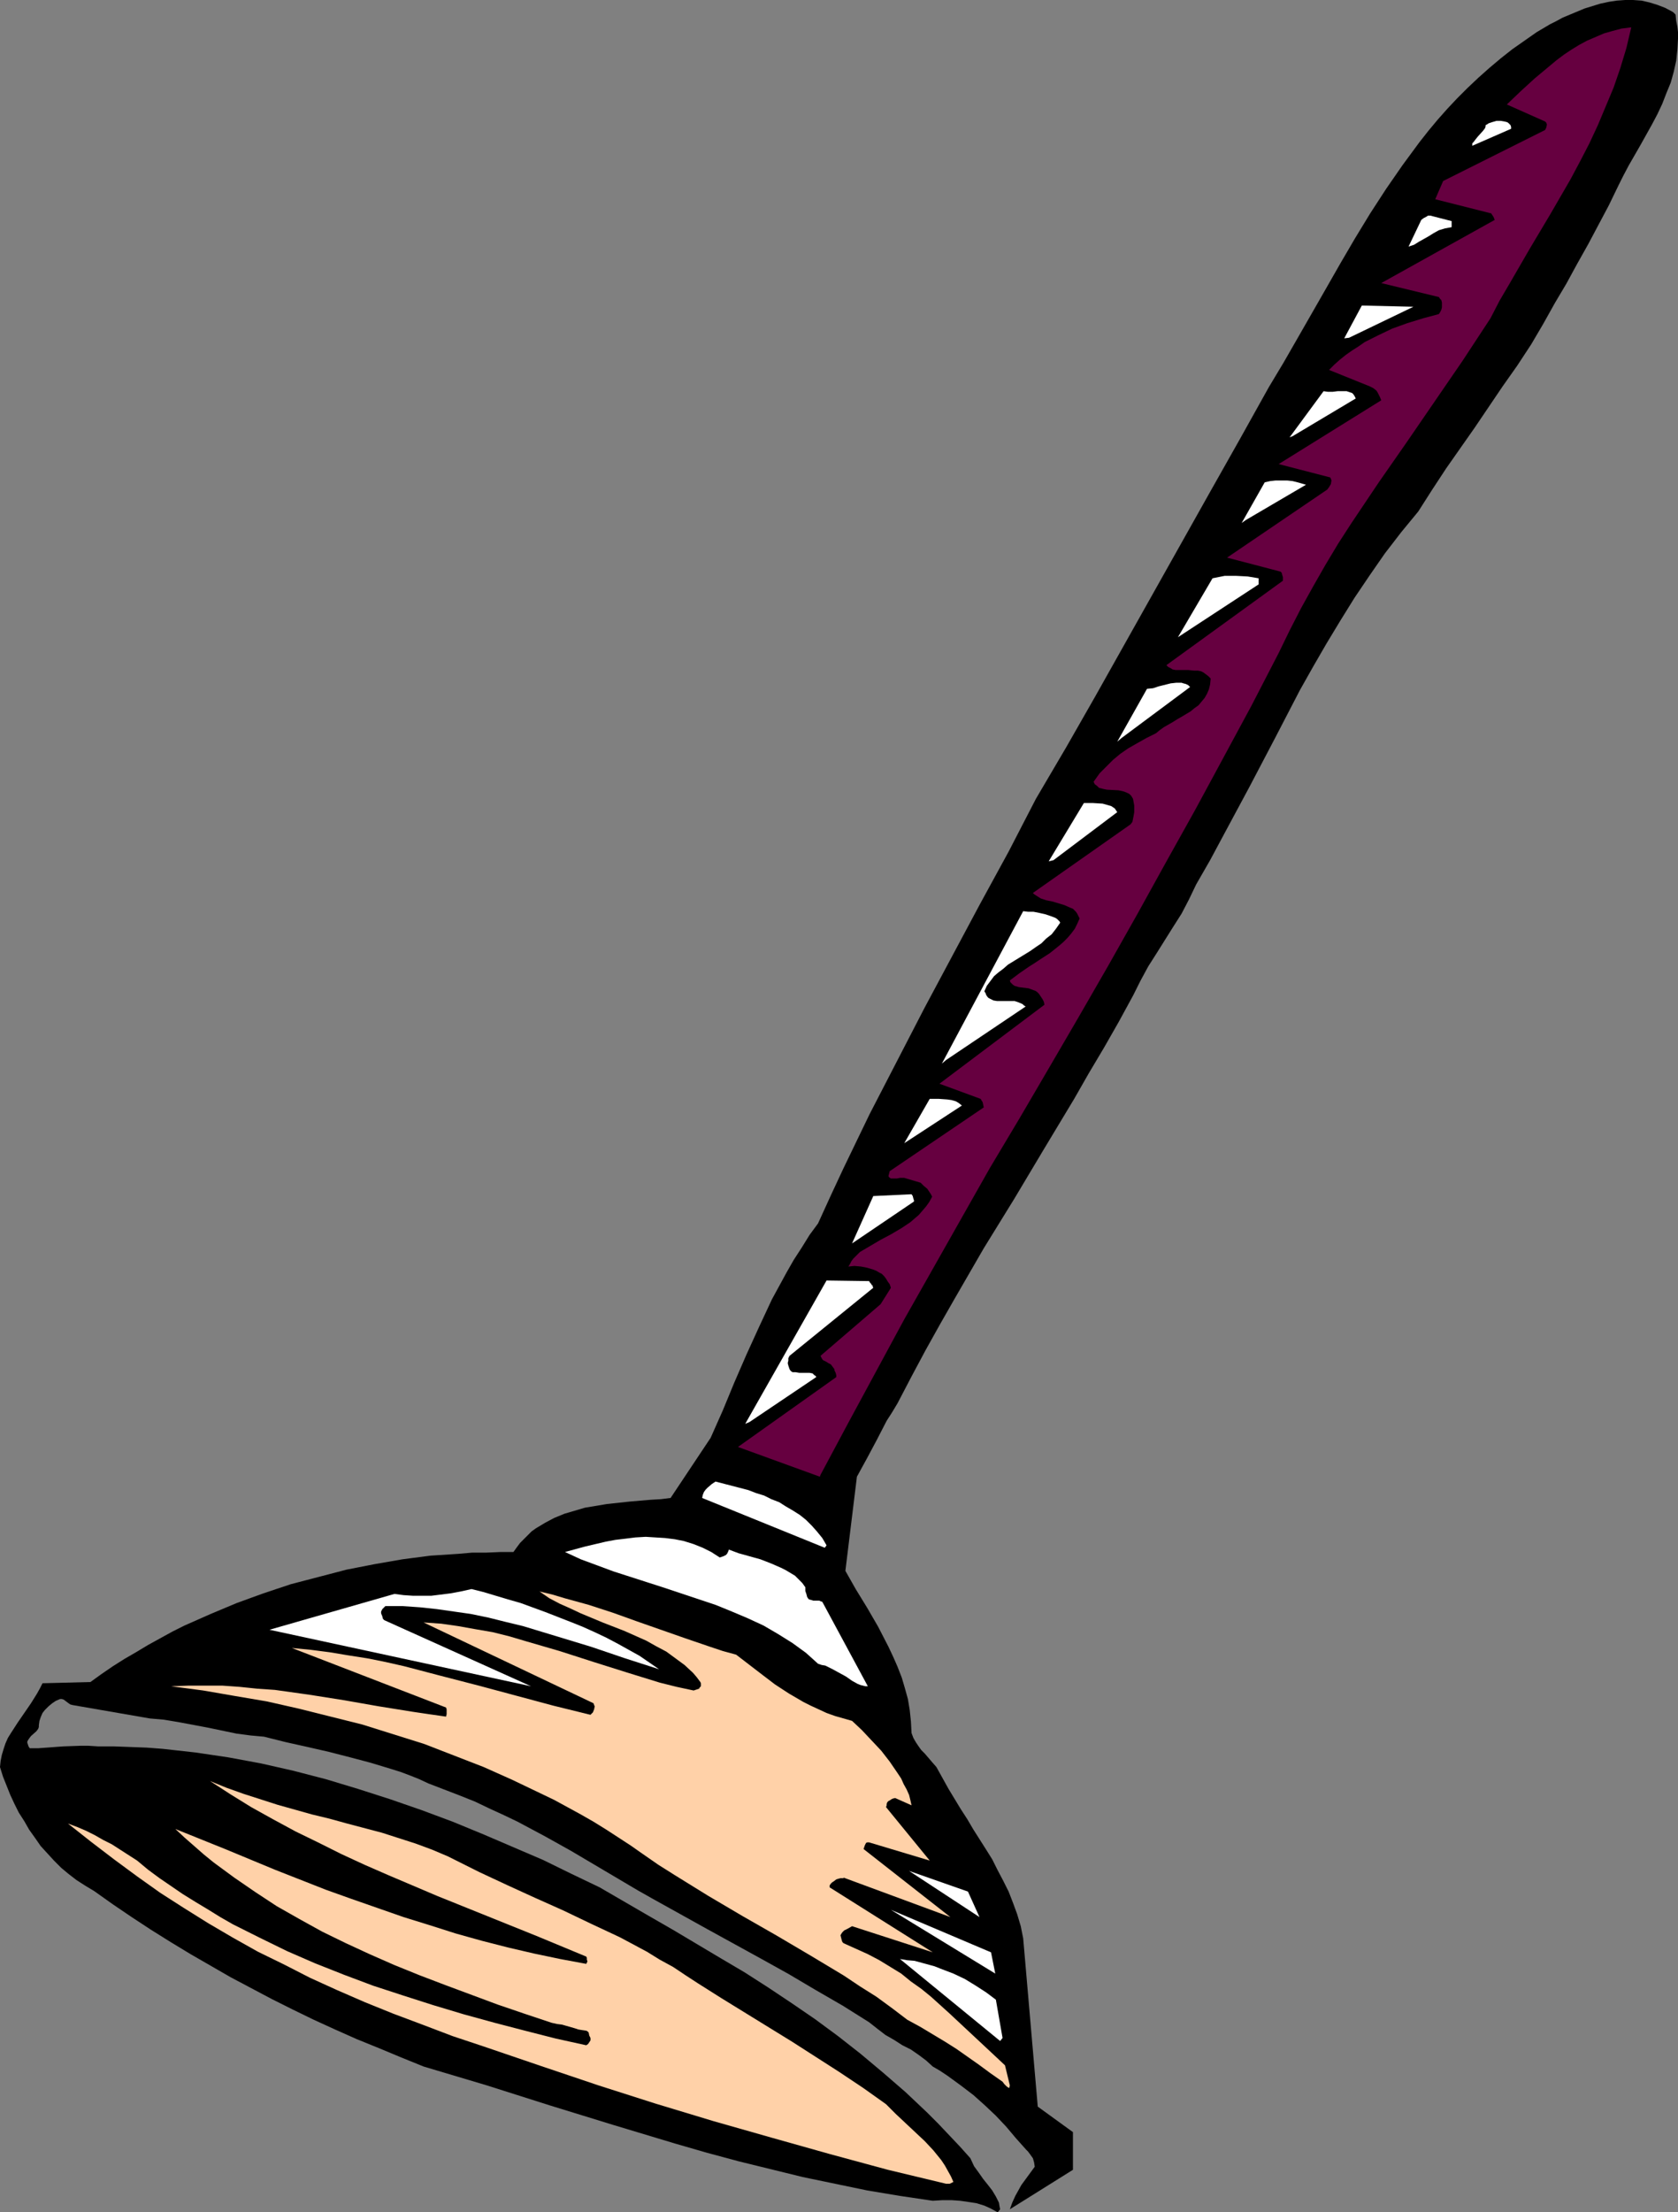 <?xml version="1.0" encoding="UTF-8" standalone="no"?>
<svg
   version="1.0"
   width="118.197mm"
   height="155.711mm"
   id="svg23"
   sodipodi:docname="Plunger 1.wmf"
   xmlns:inkscape="http://www.inkscape.org/namespaces/inkscape"
   xmlns:sodipodi="http://sodipodi.sourceforge.net/DTD/sodipodi-0.dtd"
   xmlns="http://www.w3.org/2000/svg"
   xmlns:svg="http://www.w3.org/2000/svg">
  <rect width="100%" height="100%" fill="#808080" stroke="none"/>
  <sodipodi:namedview
     id="namedview23"
     pagecolor="#ffffff"
     bordercolor="#000000"
     borderopacity="0.25"
     inkscape:showpageshadow="2"
     inkscape:pageopacity="0.0"
     inkscape:pagecheckerboard="0"
     inkscape:deskcolor="#d1d1d1"
     inkscape:document-units="mm" />
  <defs
     id="defs1">
    <pattern
       id="WMFhbasepattern"
       patternUnits="userSpaceOnUse"
       width="6"
       height="6"
       x="0"
       y="0" />
  </defs>
  <path
     style="fill:#000000;fill-opacity:1;fill-rule:evenodd;stroke:none"
     d="m 265.614,588.515 0.646,-0.808 -0.162,-0.808 -0.162,-0.97 -0.808,-1.616 -0.969,-1.616 -1.131,-1.454 -1.293,-1.616 -1.131,-1.616 -1.293,-1.778 -0.969,-2.101 -2.747,-3.07 -2.908,-3.07 -2.908,-3.07 -2.908,-2.909 -2.908,-2.747 -2.908,-2.747 -5.978,-5.171 -5.978,-5.009 -5.978,-4.686 -6.139,-4.525 -6.14,-4.201 -6.301,-4.201 -6.301,-4.04 -6.301,-3.717 -12.764,-7.595 -6.463,-3.717 -13.087,-7.595 -7.432,-3.555 -7.594,-3.717 -7.917,-3.393 -7.917,-3.393 -8.24,-3.393 -8.24,-3.07 -8.401,-2.909 -8.563,-2.747 -8.563,-2.585 -8.725,-2.262 -8.563,-1.939 -8.725,-1.616 -4.362,-0.646 -4.362,-0.646 -4.362,-0.485 -4.362,-0.485 -4.201,-0.323 -4.362,-0.162 -4.362,-0.162 h -4.201 l -2.585,-0.162 H 21.327 l -4.524,0.162 -4.362,0.323 -2.262,0.162 H 7.917 L 7.594,464.574 7.432,464.09 7.27,463.605 v -0.323 l 0.162,-0.323 0.323,-0.485 0.485,-0.646 1.454,-1.293 0.485,-0.646 0.162,-0.485 v -0.485 l 0.162,-1.131 0.323,-0.97 0.485,-1.131 0.646,-0.808 0.969,-0.97 0.969,-0.808 0.969,-0.646 1.131,-0.485 h 0.485 l 0.485,0.162 0.646,0.485 0.646,0.485 0.485,0.323 0.646,0.162 20.519,3.555 3.716,0.323 3.878,0.646 7.755,1.454 3.878,0.808 3.878,0.808 3.716,0.485 3.554,0.323 5.816,1.454 5.816,1.293 5.655,1.293 5.655,1.454 5.493,1.454 5.332,1.616 2.585,0.808 2.585,0.97 2.423,0.97 2.423,1.131 4.201,1.616 4.201,1.616 4.039,1.616 3.716,1.778 3.878,1.778 3.716,1.778 7.27,3.878 6.947,3.878 7.109,4.201 7.109,4.201 3.554,2.101 3.716,2.101 14.541,8.08 14.702,8.08 7.27,4.04 7.109,4.201 7.27,4.201 6.947,4.363 2.262,1.778 2.1,1.616 2.262,1.293 2.262,1.454 2.262,1.131 2.1,1.454 1.939,1.454 1.777,1.616 1.939,1.131 1.939,1.293 3.554,2.585 3.393,2.585 3.07,2.747 2.908,2.747 2.747,2.909 2.585,3.07 2.747,3.07 0.485,0.485 0.485,0.646 0.808,1.131 0.323,1.131 0.162,1.131 -1.777,2.424 -1.777,2.424 -0.808,1.454 -0.808,1.454 -0.808,1.778 -0.646,1.778 16.803,-10.503 V 567.185 L 276.278,560.398 272.4,515.637 l -0.646,-3.232 -0.969,-3.232 -1.131,-3.07 -1.131,-2.909 -1.454,-2.909 -1.454,-2.747 -1.454,-2.909 -1.616,-2.585 -3.393,-5.333 -1.616,-2.747 -1.777,-2.747 -3.231,-5.333 -3.231,-5.817 -1.131,-1.293 -0.969,-1.131 -0.969,-1.131 -0.969,-0.97 -0.808,-1.131 -0.646,-0.97 -0.646,-1.131 -0.485,-1.293 -0.162,-3.07 -0.323,-3.07 -0.485,-2.909 -0.808,-2.909 -0.808,-2.747 -1.131,-2.909 -1.131,-2.585 -1.293,-2.747 -2.747,-5.333 -2.908,-5.009 -3.07,-5.009 -2.747,-4.848 3.07,-25.047 2.747,-5.009 2.585,-4.848 2.585,-5.009 1.454,-2.262 1.454,-2.424 3.716,-7.11 3.716,-6.948 3.878,-6.948 3.878,-6.787 7.755,-13.412 8.078,-13.089 7.917,-13.25 8.078,-13.412 3.878,-6.787 4.039,-6.787 3.878,-6.787 3.878,-7.11 1.939,-3.878 2.1,-3.878 2.262,-3.555 4.362,-6.948 2.262,-3.555 1.939,-3.717 1.939,-4.04 3.716,-6.464 3.554,-6.625 6.947,-12.927 6.786,-12.927 6.624,-12.766 3.554,-6.302 3.554,-6.14 3.716,-6.14 3.716,-5.979 4.039,-5.979 4.039,-5.817 4.362,-5.656 4.524,-5.494 3.716,-5.817 3.716,-5.656 7.594,-10.827 7.432,-10.988 3.878,-5.494 3.716,-5.656 3.231,-5.494 3.07,-5.494 3.07,-5.171 2.908,-5.333 2.908,-5.171 2.747,-5.171 2.747,-5.171 2.585,-5.333 1.293,-2.585 1.454,-2.747 3.07,-5.333 3.07,-5.494 1.454,-2.747 1.293,-2.747 1.131,-2.909 1.131,-2.747 0.808,-2.909 0.646,-2.909 0.323,-3.07 0.162,-2.909 V 8.564 L 446.568,7.11 446.245,5.494 446.083,3.878 445.437,3.232 443.337,2.101 441.236,1.293 439.136,0.646 437.036,0.162 434.774,0 h -2.1 l -2.262,0.162 -2.1,0.323 -2.262,0.485 -2.1,0.646 -2.1,0.646 -1.939,0.808 -1.939,0.808 -1.939,0.808 -1.777,0.97 -1.616,0.808 -3.554,2.101 -3.231,2.262 -3.231,2.262 -3.07,2.424 -3.07,2.585 -2.908,2.585 -2.908,2.747 -2.747,2.747 -2.585,2.747 -2.585,2.909 -2.423,2.909 -2.423,3.07 -2.262,3.07 -2.262,3.07 -4.362,6.302 -4.201,6.464 -4.039,6.625 -3.878,6.625 -3.878,6.787 -7.594,13.25 -3.716,6.464 -3.878,6.464 -7.755,13.897 -7.755,13.735 -15.349,27.309 -15.349,27.309 -7.755,13.574 -8.078,13.735 -7.27,14.058 -7.594,13.897 -14.864,27.794 -7.27,14.058 -7.27,14.058 -6.947,14.382 -3.393,7.272 -3.393,7.433 -2.262,3.07 -2.1,3.393 -2.1,3.232 -1.939,3.393 -1.939,3.555 -1.939,3.555 -3.393,7.272 -3.393,7.433 -3.231,7.433 -3.07,7.433 -3.231,7.272 -10.663,15.998 -2.585,0.323 -2.747,0.162 -5.655,0.485 -5.978,0.646 -2.908,0.485 -2.908,0.485 -2.747,0.808 -2.747,0.808 -2.747,1.131 -2.423,1.293 -2.423,1.454 -1.131,0.808 -0.969,0.97 -1.131,1.131 -0.969,0.97 -0.969,1.293 -0.808,1.131 h -3.554 l -3.716,0.162 h -3.716 l -3.716,0.323 -7.432,0.485 -7.432,0.97 -7.432,1.293 -7.432,1.454 -7.432,1.939 -7.432,1.939 -7.27,2.424 -7.109,2.585 -6.947,2.909 -6.947,3.07 -3.231,1.616 -3.231,1.778 -3.231,1.778 -3.231,1.939 -3.07,1.778 -3.07,1.939 -3.07,2.101 -2.908,2.101 -12.764,0.323 -0.646,1.293 -0.808,1.454 -1.616,2.585 -1.777,2.585 -1.777,2.585 -1.777,2.747 -0.808,1.293 -0.646,1.454 -0.485,1.454 -0.485,1.616 -0.323,1.616 L 0,470.069 l 0.808,2.585 0.969,2.424 0.969,2.424 1.131,2.424 1.131,2.262 1.454,2.262 1.293,2.262 1.616,2.262 1.454,2.101 1.777,1.939 1.777,1.939 1.939,1.939 1.939,1.616 2.1,1.616 2.262,1.454 2.423,1.454 5.009,3.555 5.009,3.393 5.17,3.393 5.17,3.232 5.332,3.232 5.332,3.07 5.332,3.07 5.493,2.909 5.493,2.909 5.493,2.747 5.655,2.747 5.655,2.585 5.816,2.585 5.978,2.424 5.816,2.424 5.978,2.424 16.803,5.009 16.803,5.333 16.803,5.171 16.641,5.009 8.401,2.424 8.401,2.262 8.563,2.101 8.563,2.101 8.563,1.778 8.563,1.778 8.725,1.454 8.725,1.293 2.585,-0.162 h 2.423 l 2.262,0.162 2.262,0.323 2.1,0.323 2.1,0.646 1.777,0.808 z"
     id="path1" />
  <path
     style="fill:#ffd1a8;fill-opacity:1;fill-rule:evenodd;stroke:none"
     d="m 251.881,580.92 h 0.969 l 0.323,-0.162 0.646,-0.323 -0.646,-1.454 -0.808,-1.454 -0.808,-1.454 -0.969,-1.454 -2.1,-2.585 -2.262,-2.424 -2.585,-2.424 -2.585,-2.424 -2.585,-2.424 -2.585,-2.585 -6.139,-4.363 -6.301,-4.201 -6.301,-4.04 -6.301,-4.04 -6.301,-3.878 -6.301,-3.878 -6.301,-3.878 -6.139,-3.878 -3.231,-2.101 -3.393,-2.262 -3.554,-1.939 -3.393,-2.101 -7.27,-3.878 -7.594,-3.555 -7.432,-3.555 -7.594,-3.393 -7.432,-3.393 -7.27,-3.393 -4.201,-2.101 -4.201,-2.101 -4.201,-1.778 -4.362,-1.616 -4.524,-1.454 -4.524,-1.454 -9.209,-2.424 -4.685,-1.293 -4.685,-1.131 -9.209,-2.585 -4.524,-1.454 -4.524,-1.454 -4.524,-1.616 -4.362,-1.778 5.493,3.555 5.493,3.393 5.816,3.232 5.978,3.232 5.978,2.909 6.14,3.07 6.301,2.909 6.301,2.747 6.463,2.747 6.463,2.747 13.248,5.333 13.248,5.332 13.248,5.494 0.162,0.323 v 0.485 l 0.162,0.485 -0.323,0.646 -6.947,-1.293 -6.947,-1.454 -6.947,-1.616 -6.947,-1.778 -6.947,-1.939 -7.109,-2.262 -6.786,-2.101 -6.947,-2.424 -6.947,-2.424 -6.786,-2.424 -13.572,-5.333 -13.248,-5.494 -13.248,-5.332 2.423,2.262 2.585,2.262 2.585,2.262 2.585,2.101 5.493,4.04 5.655,3.878 5.655,3.717 5.978,3.393 6.14,3.393 6.301,3.07 6.301,2.909 6.624,2.909 6.786,2.747 6.786,2.585 6.947,2.585 6.947,2.585 7.109,2.424 7.27,2.424 1.454,0.323 1.293,0.162 1.131,0.323 2.262,0.646 0.969,0.323 0.969,0.162 1.131,0.162 0.323,0.162 0.323,0.323 0.162,0.808 0.323,0.646 v 0.646 l -0.323,0.485 -0.323,0.485 -0.485,0.323 -8.078,-1.778 -8.24,-2.101 -8.078,-2.101 -8.24,-2.262 -8.078,-2.424 -8.078,-2.585 -7.917,-2.585 -7.755,-2.909 -7.755,-3.07 -7.432,-3.232 -7.27,-3.555 -7.109,-3.555 -3.393,-1.939 -3.393,-2.101 -3.231,-1.939 -3.393,-2.101 -3.07,-2.101 -3.07,-2.101 -3.07,-2.262 -2.908,-2.424 -2.262,-1.454 -2.262,-1.454 -2.262,-1.454 -2.262,-1.131 -2.262,-1.293 -2.262,-1.131 -2.262,-0.97 -2.585,-0.97 6.14,4.848 6.14,4.686 6.14,4.525 6.14,4.363 6.301,4.04 6.463,4.04 6.624,3.878 6.624,3.717 6.947,3.393 6.947,3.555 7.109,3.232 7.432,3.232 7.594,3.07 7.755,2.909 8.078,3.07 8.24,2.747 15.187,5.171 15.349,5.171 15.187,4.848 15.51,4.686 15.349,4.363 15.51,4.363 15.51,4.201 z"
     id="path2" />
  <path
     style="fill:#ffd1a8;fill-opacity:1;fill-rule:evenodd;stroke:none"
     d="m 268.846,554.742 -1.293,-5.333 -5.009,-4.686 -4.847,-4.525 -4.847,-4.525 -5.009,-4.525 -2.585,-2.101 -2.747,-1.939 -2.585,-2.101 -2.908,-1.778 -2.908,-1.778 -3.07,-1.616 -3.231,-1.454 -3.231,-1.454 -0.323,-0.323 -0.162,-0.485 -0.162,-0.646 -0.162,-0.646 0.162,-0.323 0.323,-0.485 0.162,-0.162 0.323,-0.323 0.969,-0.485 1.131,-0.646 21.488,6.948 -27.466,-17.29 v -0.485 l 0.323,-0.485 0.323,-0.323 0.485,-0.323 0.646,-0.485 0.485,-0.162 0.646,-0.162 h 0.808 v -0.162 l 28.436,10.503 -23.104,-18.098 0.162,-0.485 0.162,-0.485 0.323,-0.646 0.323,-0.162 h 0.485 l 16.157,4.848 -11.633,-14.22 0.162,-0.485 v -0.323 l 0.162,-0.485 0.323,-0.323 0.323,-0.162 0.485,-0.323 0.323,-0.162 0.646,-0.162 4.362,1.939 -0.323,-1.454 -0.323,-1.293 -0.646,-1.454 -0.808,-1.454 -0.646,-1.454 -0.969,-1.454 -2.1,-3.07 -2.262,-2.909 -2.585,-2.747 -2.585,-2.747 -2.585,-2.424 -2.262,-0.646 -2.262,-0.646 -2.262,-0.808 -2.1,-0.97 -2.1,-0.97 -1.939,-0.97 -3.878,-2.262 -3.716,-2.424 -3.393,-2.585 -6.947,-5.332 -3.554,-0.97 -3.393,-1.131 -6.624,-2.262 -6.463,-2.262 -6.463,-2.262 -6.301,-2.262 -6.463,-2.101 -6.463,-1.778 -3.231,-0.97 -3.393,-0.808 2.585,1.778 2.747,1.454 2.908,1.293 2.747,1.293 5.816,2.424 5.816,2.262 2.908,1.293 2.908,1.293 2.585,1.454 2.747,1.454 2.423,1.778 2.423,1.778 2.262,2.101 0.969,1.131 0.969,1.293 0.162,0.323 v 0.485 0.323 l -0.323,0.323 -0.162,0.323 -0.485,0.162 -0.485,0.162 -0.485,0.162 -4.524,-0.97 -4.524,-1.131 -8.886,-2.747 -8.725,-2.747 -9.048,-2.909 -8.886,-2.585 -4.362,-1.293 -4.524,-1.131 -4.685,-0.808 -4.524,-0.808 -4.524,-0.646 -4.685,-0.323 45.238,21.492 0.162,0.485 0.162,0.323 -0.162,0.808 -0.323,0.808 -0.646,0.646 -9.856,-2.424 -19.873,-5.333 -10.017,-2.585 -9.856,-2.585 -5.009,-1.131 -4.847,-0.97 -5.17,-0.808 -4.847,-0.808 -5.009,-0.646 -5.009,-0.485 41.038,15.836 0.162,0.485 v 1.293 l -0.162,0.646 -4.524,-0.646 -4.362,-0.646 -9.048,-1.454 -9.209,-1.616 -9.209,-1.454 -9.209,-1.293 -4.685,-0.323 -4.685,-0.485 -4.524,-0.323 h -4.685 -4.524 l -4.524,0.162 8.563,1.131 8.401,1.454 8.563,1.454 8.563,1.939 8.401,2.101 8.401,2.101 8.24,2.585 8.24,2.585 7.917,3.07 7.917,3.07 7.594,3.393 7.432,3.555 3.716,1.778 3.554,1.939 3.554,1.939 3.393,1.939 3.393,2.101 3.231,2.101 3.231,2.101 3.231,2.262 4.201,2.909 4.362,2.747 8.886,5.494 9.048,5.333 4.524,2.585 4.524,2.585 9.048,5.333 8.886,5.333 4.362,2.909 4.362,2.747 4.201,3.07 4.039,3.07 3.554,1.939 3.231,1.939 3.231,1.939 3.07,1.939 5.978,4.201 3.07,2.262 3.231,2.262 0.485,0.646 0.646,0.646 0.485,0.323 h 0.162 v 0.162 z"
     id="path3" />
  <path
     style="fill:#ffffff;fill-opacity:1;fill-rule:evenodd;stroke:none"
     d="m 266.907,542.138 -1.777,-10.18 -2.585,-1.939 -2.747,-1.778 -2.908,-1.778 -3.07,-1.454 -3.393,-1.293 -1.616,-0.646 -1.777,-0.485 -1.777,-0.485 -1.777,-0.485 -1.939,-0.162 -1.939,-0.323 26.658,21.815 z"
     id="path4" />
  <path
     style="fill:#ffffff;fill-opacity:1;fill-rule:evenodd;stroke:none"
     d="m 264.968,525.01 -1.131,-5.656 -26.658,-11.311 z"
     id="path5" />
  <path
     style="fill:#ffffff;fill-opacity:1;fill-rule:evenodd;stroke:none"
     d="m 260.767,509.982 -3.07,-6.787 -15.672,-5.494 z"
     id="path6" />
  <path
     style="fill:#ffffff;fill-opacity:1;fill-rule:evenodd;stroke:none"
     d="m 253.497,495.277 -5.816,-7.756 z"
     id="path7" />
  <path
     style="fill:#ffffff;fill-opacity:1;fill-rule:evenodd;stroke:none"
     d="m 231.039,448.577 -12.117,-22.461 -0.485,-0.162 -0.323,-0.162 h -0.808 -0.808 l -0.485,-0.162 -0.646,-0.162 -0.162,-0.162 -0.323,-0.485 -0.162,-0.646 -0.323,-0.97 v -0.97 l -0.808,-1.131 -0.969,-0.97 -0.969,-0.97 -2.423,-1.454 -1.293,-0.646 -2.585,-1.131 -2.908,-1.131 -2.908,-0.808 -2.908,-0.808 -2.585,-0.97 -0.162,0.485 -0.162,0.323 -0.162,0.323 -0.323,0.323 -0.646,0.323 -0.969,0.323 -2.262,-1.454 -2.262,-1.131 -2.423,-0.97 -2.585,-0.808 -2.423,-0.485 -2.585,-0.323 -2.585,-0.162 -2.585,-0.162 -2.747,0.162 -2.585,0.323 -2.747,0.323 -2.585,0.485 -5.493,1.293 -5.332,1.454 4.201,1.939 4.362,1.616 4.362,1.616 9.048,2.909 4.524,1.454 9.209,3.07 4.362,1.454 4.362,1.778 4.201,1.778 4.201,1.939 3.878,2.262 3.878,2.424 1.777,1.293 1.777,1.293 1.616,1.454 1.616,1.454 0.969,0.323 0.969,0.162 1.939,0.97 1.777,0.97 1.777,0.97 1.616,1.131 1.454,0.808 0.808,0.323 0.646,0.162 0.646,0.162 z"
     id="path8" />
  <path
     style="fill:#ffffff;fill-opacity:1;fill-rule:evenodd;stroke:none"
     d="m 141.37,448.577 -38.776,-17.452 -0.323,-0.162 -0.323,-0.323 -0.162,-0.646 -0.323,-0.808 v -0.485 l 0.323,-0.646 0.323,-0.323 0.485,-0.485 h 4.524 l 4.685,0.323 4.524,0.485 4.524,0.646 4.524,0.646 4.685,0.97 4.524,1.131 4.685,1.131 9.048,2.747 9.048,2.747 9.048,3.07 4.524,1.454 4.524,1.454 -2.585,-1.778 -2.585,-1.778 -2.908,-1.616 -2.908,-1.616 -3.07,-1.616 -3.07,-1.454 -3.231,-1.454 -3.231,-1.293 -6.624,-2.585 -6.624,-2.424 -3.393,-0.97 -3.231,-0.97 -3.231,-0.97 -3.231,-0.808 -2.908,0.646 -2.585,0.485 -2.585,0.323 -2.585,0.323 h -2.423 -2.585 l -2.423,-0.162 -2.423,-0.323 -33.283,9.534 z"
     id="path9" />
  <path
     style="fill:#ffffff;fill-opacity:1;fill-rule:evenodd;stroke:none"
     d="m 219.568,411.734 0.485,-0.646 -1.131,-1.939 -1.454,-1.778 -1.293,-1.454 -1.616,-1.616 -1.616,-1.293 -1.777,-1.131 -1.939,-1.131 -1.777,-1.131 -2.1,-0.808 -1.939,-0.97 -2.1,-0.646 -2.1,-0.808 -4.362,-1.131 -4.362,-1.131 -0.969,0.646 -1.131,0.97 -0.485,0.485 -0.485,0.646 -0.323,0.808 -0.162,0.808 z"
     id="path10" />
  <path
     style="fill:#660040;fill-opacity:1;fill-rule:evenodd;stroke:none"
     d="m 218.437,392.343 7.432,-13.897 7.432,-13.735 7.432,-13.735 7.594,-13.412 7.594,-13.412 7.594,-13.412 7.917,-13.25 7.755,-13.25 7.917,-13.574 7.917,-13.735 7.755,-13.735 7.594,-13.735 7.755,-13.897 7.432,-13.735 7.594,-14.058 7.27,-14.058 2.908,-5.979 3.07,-5.979 3.231,-5.817 3.231,-5.656 3.393,-5.656 3.554,-5.494 7.27,-10.827 7.432,-10.665 7.432,-10.827 7.432,-10.827 3.716,-5.656 3.716,-5.656 2.423,-4.686 2.747,-4.686 5.332,-9.211 5.493,-9.211 5.332,-9.211 2.585,-4.848 2.423,-4.686 2.262,-4.848 2.1,-5.009 2.1,-5.009 1.777,-5.171 1.616,-5.333 1.293,-5.494 -2.585,0.323 -2.423,0.646 -2.262,0.646 -2.262,0.97 -2.262,0.97 -2.1,1.131 -2.1,1.293 -1.939,1.293 -1.939,1.454 -1.939,1.616 -3.878,3.232 -3.716,3.393 -3.716,3.555 10.179,4.525 0.162,0.162 0.162,0.162 0.162,0.485 -0.162,0.808 -0.323,0.646 -27.143,13.574 -2.1,4.848 14.703,3.717 h 0.162 l 0.323,0.485 0.323,0.485 0.323,0.808 -30.213,16.805 15.349,3.717 0.323,0.485 0.323,0.323 0.162,0.646 v 0.646 0.646 l -0.162,0.646 -0.323,0.646 -0.323,0.485 -4.201,1.131 -4.201,1.293 -4.039,1.454 -3.716,1.778 -3.554,1.778 -1.616,1.131 -1.777,1.131 -1.616,1.131 -1.616,1.293 -1.454,1.293 -1.454,1.454 10.825,4.363 0.969,0.485 0.808,0.646 0.323,0.485 0.323,0.646 0.323,0.646 0.323,0.808 -27.305,16.967 13.733,3.555 0.162,0.323 0.162,0.485 -0.162,0.97 -0.485,0.808 -0.485,0.646 -26.658,18.098 14.218,3.717 0.323,0.323 0.162,0.646 0.162,0.485 v 0.97 l -31.021,22.461 0.485,0.485 0.646,0.323 0.485,0.323 0.808,0.162 h 1.616 1.777 l 1.616,0.162 h 0.969 l 0.808,0.162 0.646,0.323 0.646,0.485 0.646,0.485 0.646,0.646 -0.162,1.616 -0.323,1.293 -0.485,1.131 -0.646,1.131 -0.808,0.97 -0.808,0.97 -1.131,0.808 -0.969,0.808 -2.423,1.454 -1.131,0.646 -1.293,0.808 -2.262,1.293 -1.131,0.808 -0.969,0.808 -2.585,1.293 -2.585,1.454 -2.262,1.293 -2.1,1.454 -1.939,1.616 -1.777,1.778 -1.777,1.778 -1.616,2.262 0.323,0.646 0.646,0.485 0.485,0.485 0.646,0.162 0.646,0.162 0.808,0.162 3.07,0.162 0.808,0.162 0.646,0.162 0.808,0.323 0.646,0.323 0.485,0.485 0.485,0.808 0.323,1.778 v 1.778 l -0.162,0.97 -0.162,0.808 -0.162,0.808 -0.485,0.646 -26.012,18.26 0.323,0.323 0.485,0.323 1.293,0.808 1.454,0.485 1.616,0.323 3.231,0.97 1.454,0.646 0.808,0.323 0.485,0.485 0.323,0.323 0.323,0.485 0.323,0.646 0.323,0.646 -0.646,1.454 -0.646,1.293 -0.969,1.293 -0.969,1.131 -1.131,1.131 -1.131,0.97 -2.423,1.939 -2.747,1.778 -1.454,0.97 -1.293,0.808 -2.585,1.778 -1.293,0.97 -1.293,0.97 0.162,0.485 0.323,0.323 0.323,0.323 0.485,0.323 1.131,0.323 2.585,0.323 1.293,0.485 0.485,0.162 0.485,0.323 0.485,0.485 0.323,0.485 0.323,0.485 0.323,0.485 0.323,0.646 0.162,0.808 -27.951,21.007 10.986,4.04 0.162,0.323 0.323,0.485 0.162,0.646 0.162,0.808 -25.043,16.967 -0.162,0.646 -0.162,0.646 0.162,0.323 0.485,0.323 h 1.616 l 0.808,-0.162 h 1.131 l 4.362,1.293 0.808,0.808 0.969,0.808 0.646,0.97 0.323,0.485 0.323,0.646 -0.808,1.454 -0.808,1.131 -0.969,1.131 -0.969,1.131 -1.131,0.97 -1.131,0.97 -2.423,1.616 -2.747,1.616 -2.747,1.454 -2.747,1.616 -2.747,1.616 -0.646,0.646 -0.808,0.808 -0.323,0.323 -0.485,0.646 -0.323,0.646 -0.485,0.808 1.616,-0.162 1.777,0.162 1.616,0.323 1.616,0.485 0.808,0.323 0.808,0.485 0.646,0.323 0.646,0.646 0.485,0.646 0.485,0.808 0.485,0.646 0.323,0.97 -2.747,4.363 -15.995,13.735 0.323,0.646 0.323,0.485 0.969,0.485 0.485,0.323 0.646,0.323 0.485,0.646 0.485,0.646 v 0.162 0.162 l 0.323,0.646 0.162,0.646 v 0.485 l -26.174,18.583 21.811,7.918 z"
     id="path11" />
  <path
     style="fill:#ffffff;fill-opacity:1;fill-rule:evenodd;stroke:none"
     d="m 199.534,378.285 17.772,-11.958 -0.162,-0.323 -0.323,-0.162 -0.485,-0.485 -0.808,-0.162 h -0.808 -1.939 l -0.969,-0.162 h -0.808 l -0.485,-0.323 -0.323,-0.485 -0.162,-0.485 -0.162,-0.485 -0.162,-0.646 0.162,-0.646 v -0.646 l 0.323,-0.646 22.296,-18.098 -0.162,-0.323 v -0.323 h -0.162 l -0.162,-0.162 v -0.162 l -0.323,-0.323 -0.323,-0.485 -11.31,-0.162 -21.65,38.136 z"
     id="path12" />
  <path
     style="fill:#ffffff;fill-opacity:1;fill-rule:evenodd;stroke:none"
     d="m 226.838,330.777 16.48,-11.15 v -0.323 l -0.162,-0.485 -0.162,-0.646 -0.323,-0.485 -10.179,0.485 z"
     id="path13" />
  <path
     style="fill:#ffffff;fill-opacity:1;fill-rule:evenodd;stroke:none"
     d="m 240.733,304.114 15.349,-10.019 -0.808,-0.646 -0.808,-0.485 -1.131,-0.323 -1.131,-0.162 -2.262,-0.162 h -2.423 z"
     id="path14" />
  <path
     style="fill:#ffffff;fill-opacity:1;fill-rule:evenodd;stroke:none"
     d="m 251.881,281.976 21.165,-14.22 -0.485,-0.323 -0.323,-0.323 -1.131,-0.485 -0.969,-0.323 h -1.131 -1.293 -1.131 -1.131 l -0.969,-0.162 -0.646,-0.323 -0.646,-0.323 -0.323,-0.323 -0.323,-0.485 -0.162,-0.485 -0.323,-0.485 0.646,-1.454 0.969,-1.293 0.969,-1.293 1.131,-0.97 1.293,-0.97 1.293,-1.131 2.908,-1.778 2.908,-1.778 1.616,-1.131 1.454,-0.97 1.293,-1.293 1.454,-1.131 1.131,-1.454 1.131,-1.616 -0.162,-0.323 -0.323,-0.323 -0.323,-0.323 -0.485,-0.323 -1.293,-0.485 -1.454,-0.485 -1.454,-0.323 -1.616,-0.323 h -1.454 L 272.4,242.387 v 0 l -21.65,40.559 z"
     id="path15" />
  <path
     style="fill:#ffffff;fill-opacity:1;fill-rule:evenodd;stroke:none"
     d="m 280.478,228.813 16.964,-12.766 -0.323,-0.485 -0.323,-0.485 -0.485,-0.323 -0.485,-0.323 -1.131,-0.323 -1.131,-0.323 -2.585,-0.162 h -2.423 l -9.371,15.513 z"
     id="path16" />
  <path
     style="fill:#ffffff;fill-opacity:1;fill-rule:evenodd;stroke:none"
     d="m 298.574,196.333 18.257,-13.574 -0.485,-0.485 -0.646,-0.323 -0.646,-0.162 -0.485,-0.162 h -1.454 l -1.454,0.162 -3.231,0.808 -1.454,0.485 -1.616,0.162 -7.917,14.058 z"
     id="path17" />
  <path
     style="fill:#ffffff;fill-opacity:1;fill-rule:evenodd;stroke:none"
     d="m 313.599,169.509 21.488,-14.058 v -1.616 l -2.908,-0.485 -3.07,-0.162 h -1.616 -1.454 l -1.616,0.323 -1.616,0.323 z"
     id="path18" />
  <path
     style="fill:#ffffff;fill-opacity:1;fill-rule:evenodd;stroke:none"
     d="m 331.695,138.322 15.995,-9.372 -1.131,-0.323 -1.131,-0.323 -1.293,-0.323 -1.454,-0.162 h -1.454 -1.616 l -1.454,0.162 -1.454,0.323 -6.14,10.827 z"
     id="path19" />
  <path
     style="fill:#ffffff;fill-opacity:1;fill-rule:evenodd;stroke:none"
     d="m 344.135,116.022 16.803,-10.019 -0.323,-0.646 -0.323,-0.485 -0.323,-0.323 -0.485,-0.162 -0.969,-0.323 h -1.293 -1.131 l -1.293,0.162 h -1.293 l -1.131,-0.162 -9.048,12.281 z"
     id="path20" />
  <path
     style="fill:#ffffff;fill-opacity:1;fill-rule:evenodd;stroke:none"
     d="m 359.161,89.845 17.126,-8.241 -13.733,-0.323 -4.685,8.726 z"
     id="path21" />
  <path
     style="fill:#ffffff;fill-opacity:1;fill-rule:evenodd;stroke:none"
     d="m 374.994,65.606 1.454,-0.485 1.293,-0.808 2.585,-1.454 1.293,-0.808 1.454,-0.808 1.616,-0.485 1.777,-0.323 v -1.616 l -5.655,-1.454 h -0.646 l -0.485,0.323 -0.646,0.323 -0.646,0.485 z"
     id="path22" />
  <path
     style="fill:#ffffff;fill-opacity:1;fill-rule:evenodd;stroke:none"
     d="m 391.959,38.782 10.34,-4.525 v -0.485 l -0.162,-0.485 -0.323,-0.323 -0.323,-0.323 -0.323,-0.162 -0.646,-0.162 -0.969,-0.162 h -1.131 l -1.131,0.323 -0.969,0.323 -0.485,0.323 -0.323,0.162 v 0.323 l -0.162,0.485 -0.485,0.646 -1.454,1.616 -0.646,0.808 -0.485,0.646 -0.323,0.323 v 0.323 0.162 z"
     id="path23" />
</svg>
